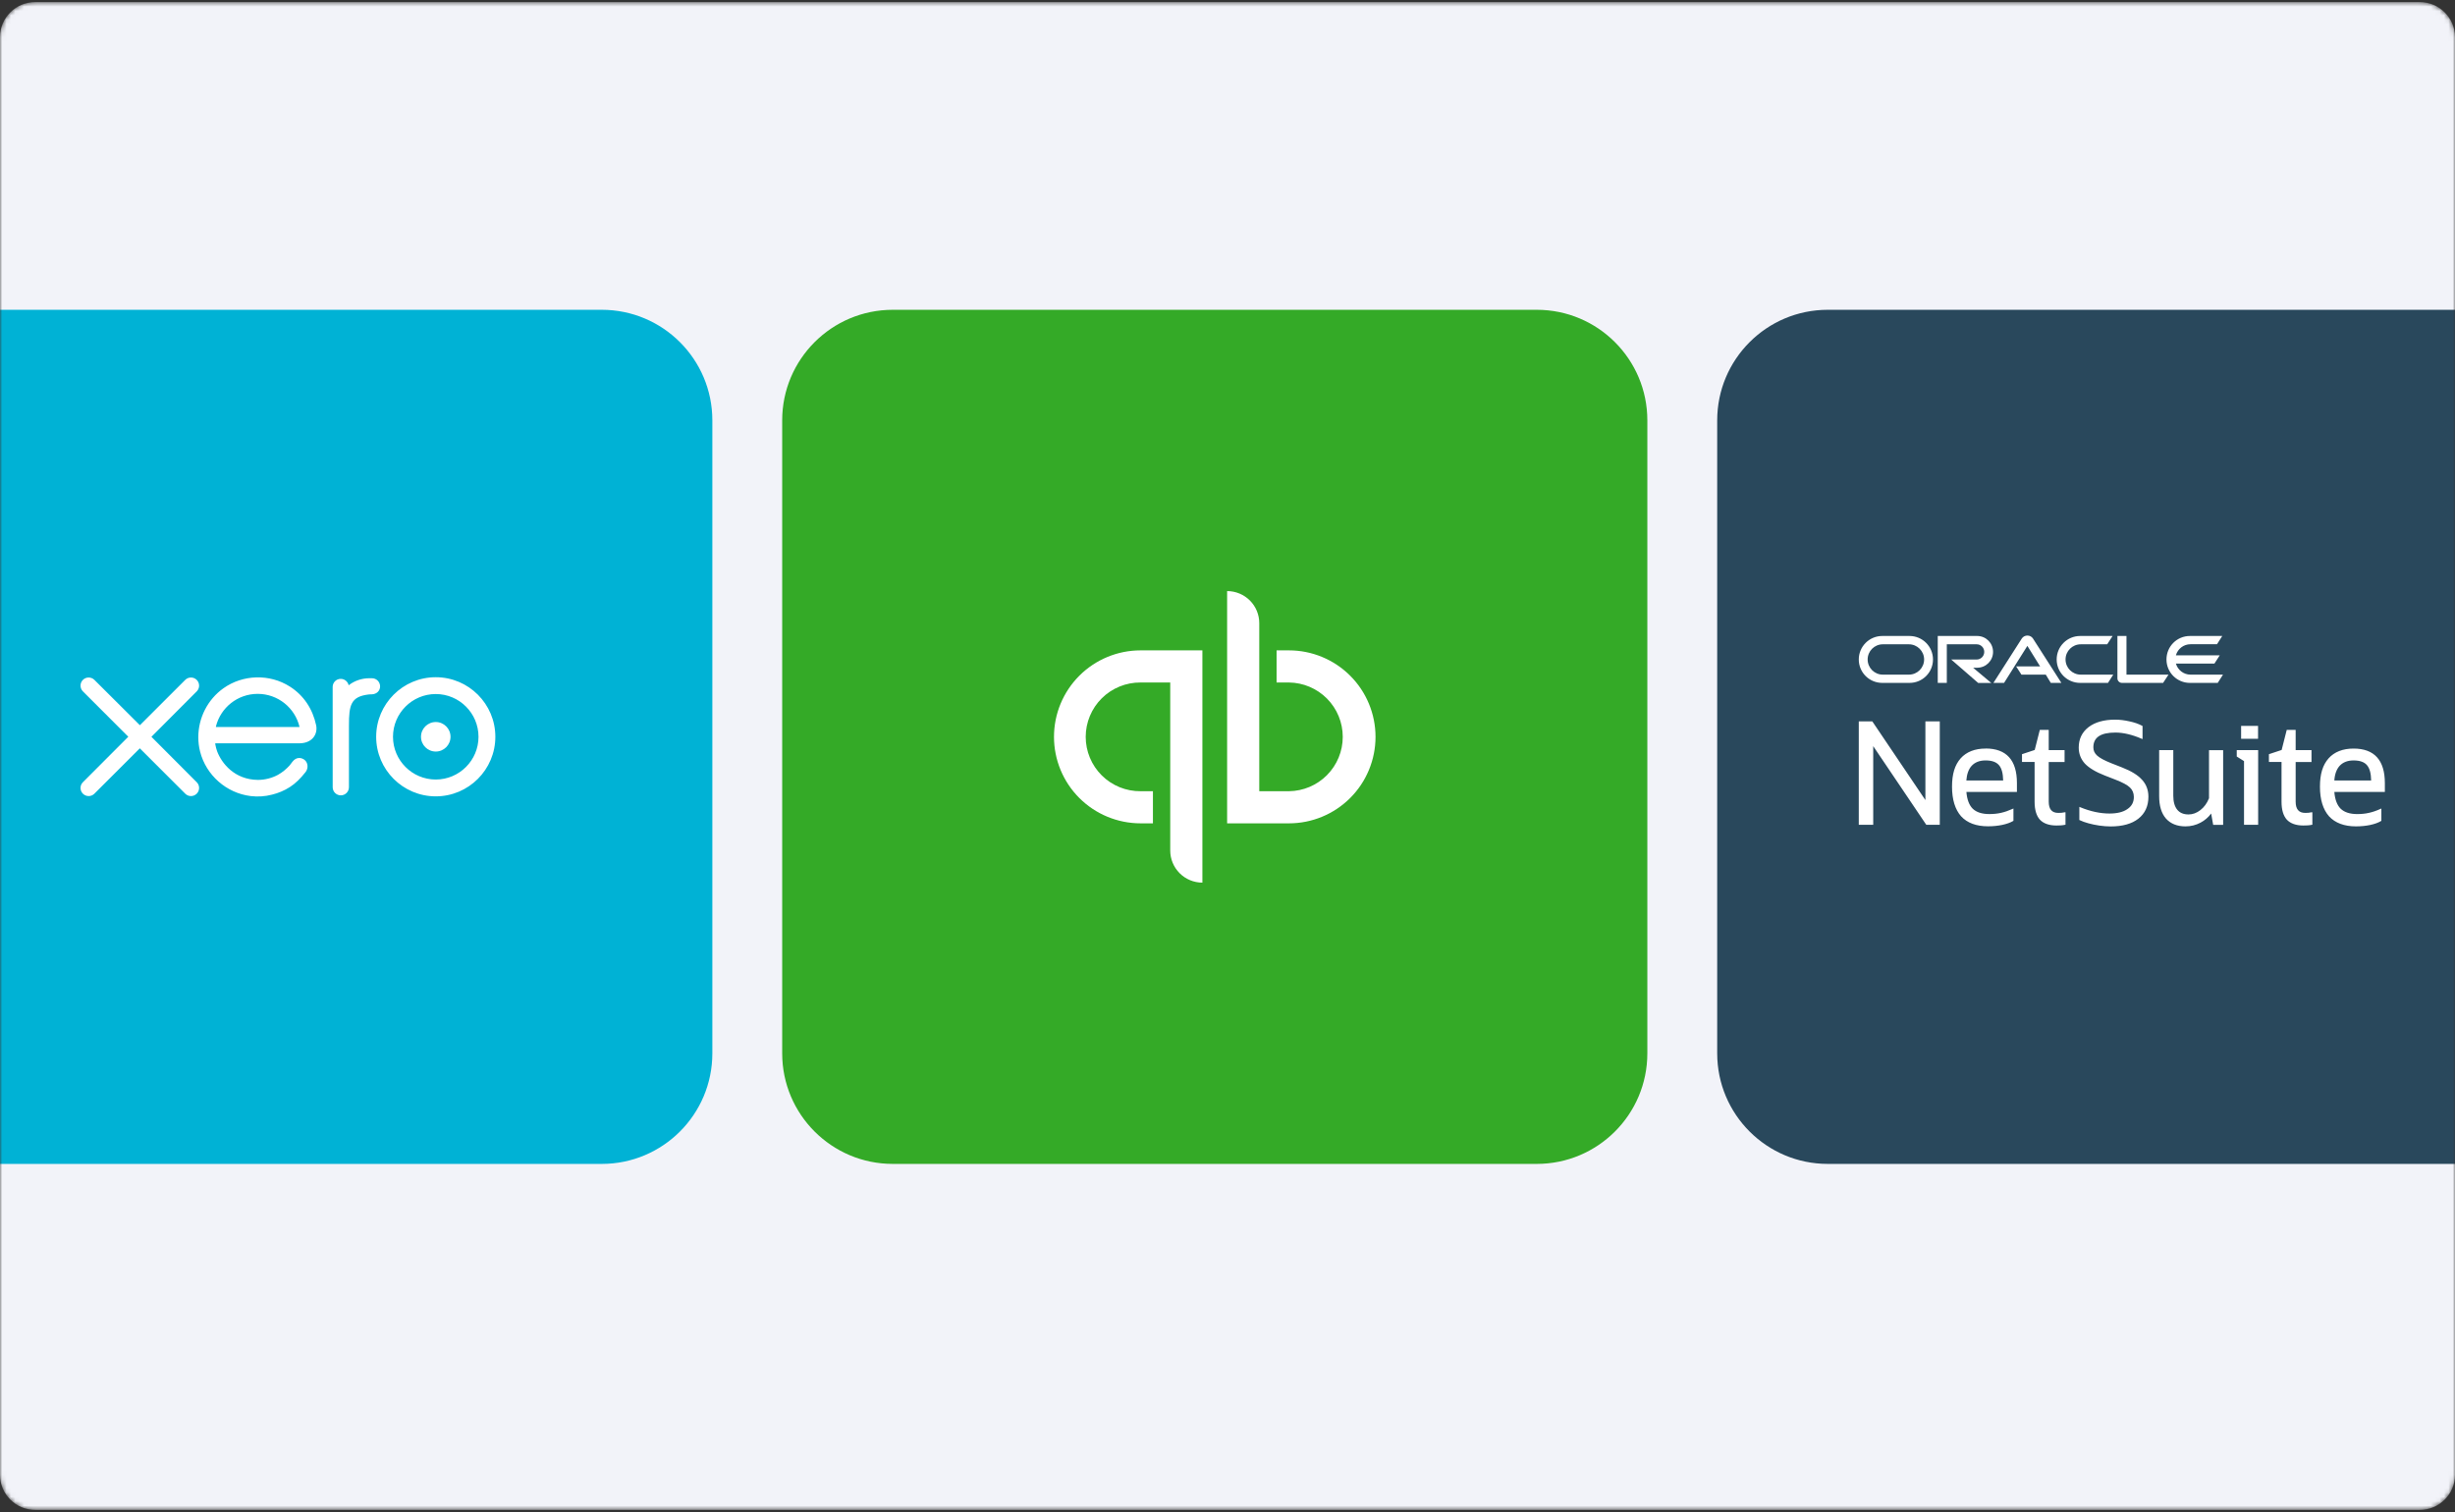 <svg width="560" height="345" viewBox="0 0 560 345" fill="none" xmlns="http://www.w3.org/2000/svg">
<rect x="0" y="0" width="560" height="345" fill="#333333" stroke="none"/>
<g clip-path="url(#clip0_2414_20762)">
<mask id="mask0_2414_20762" style="mask-type:luminance" maskUnits="userSpaceOnUse" x="0" y="0" width="560" height="345">
<path d="M552 0.479H8C3.582 0.479 0 4.06 0 8.479V336.479C0 340.897 3.582 344.479 8 344.479H552C556.418 344.479 560 340.897 560 336.479V8.479C560 4.06 556.418 0.479 552 0.479Z" fill="white"/>
</mask>
<g mask="url(#mask0_2414_20762)">
<path d="M552 0.479H8C3.582 0.479 0 4.06 0 8.479V336.479C0 340.897 3.582 344.479 8 344.479H552C556.418 344.479 560 340.897 560 336.479V8.479C560 4.06 556.418 0.479 552 0.479Z" fill="#F2F3F9"/>
<path d="M137.263 70.678H-5.906C-19.838 70.678 -31.133 81.972 -31.133 95.905V240.314C-31.133 254.247 -19.838 265.542 -5.906 265.542H137.263C151.196 265.542 162.49 254.247 162.49 240.314V95.905C162.49 81.972 151.196 70.678 137.263 70.678Z" fill="#00B2D5"/>
<path fill-rule="evenodd" clip-rule="evenodd" d="M99.397 158.343C94.019 158.343 89.644 162.719 89.644 168.097C89.644 173.474 94.019 177.848 99.397 177.848C104.773 177.848 109.149 173.474 109.149 168.097C109.149 162.719 104.773 158.343 99.397 158.343ZM99.397 181.685C91.904 181.685 85.807 175.589 85.807 168.097C85.807 160.603 91.904 154.506 99.397 154.506C106.891 154.506 112.991 160.603 112.991 168.097C112.991 175.589 106.891 181.685 99.397 181.685ZM34.538 168.099L44.882 157.73C45.225 157.38 45.416 156.918 45.416 156.427C45.416 155.404 44.585 154.573 43.562 154.573C43.064 154.573 42.597 154.769 42.245 155.125C42.243 155.127 31.91 165.455 31.91 165.455L21.529 155.11C21.178 154.764 20.713 154.573 20.22 154.573C19.199 154.573 18.367 155.404 18.367 156.425C18.367 156.924 18.566 157.392 18.923 157.744L29.266 168.085L18.929 178.442C18.565 178.799 18.367 179.268 18.367 179.769C18.367 180.791 19.199 181.621 20.22 181.621C20.714 181.621 21.179 181.429 21.529 181.08L31.894 170.729L42.219 181.042C42.585 181.421 43.058 181.622 43.562 181.622C44.584 181.622 45.415 180.791 45.415 179.769C45.415 179.275 45.224 178.812 44.876 178.462L34.538 168.099ZM96.031 168.096C96.031 169.953 97.542 171.464 99.401 171.464C101.256 171.464 102.767 169.953 102.767 168.096C102.767 166.238 101.256 164.728 99.401 164.728C97.542 164.728 96.031 166.238 96.031 168.096ZM84.842 154.739L84.272 154.737C82.56 154.737 80.909 155.277 79.531 156.34C79.349 155.508 78.606 154.883 77.72 154.883C76.701 154.883 75.885 155.699 75.883 156.72L75.889 179.61C75.891 180.629 76.723 181.457 77.742 181.457C78.761 181.457 79.593 180.629 79.595 179.607L79.596 165.533C79.596 160.842 80.025 158.948 84.043 158.446C84.407 158.4 84.801 158.406 84.82 158.407C85.919 158.369 86.701 157.613 86.701 156.592C86.701 155.57 85.867 154.739 84.842 154.739ZM49.26 165.747C49.258 165.785 49.255 165.823 49.255 165.86H68.33C67.309 161.528 63.421 158.303 58.778 158.303C54.19 158.303 50.338 161.451 49.262 165.704C49.261 165.718 49.26 165.732 49.26 165.747ZM66.104 156.628C69.256 158.623 71.326 161.729 72.125 165.51C72.519 167.651 71.092 169.523 68.44 169.578C68.44 169.578 50.209 169.581 49.095 169.581C49.098 169.671 49.108 169.767 49.12 169.867C49.217 170.403 49.355 170.923 49.534 171.425C50.56 174.111 53.445 177.874 58.836 177.934C60.483 177.925 62.032 177.509 63.391 176.783C64.46 176.186 65.351 175.417 66.07 174.623C66.309 174.338 66.525 174.053 66.72 173.777C67.623 172.619 68.772 172.832 69.456 173.356C70.267 173.978 70.404 175.28 69.666 176.195C69.654 176.21 69.641 176.224 69.629 176.238C69.62 176.247 69.611 176.257 69.602 176.267C68.538 177.601 67.44 178.716 66.125 179.561C64.859 180.372 63.484 180.948 62.063 181.294C60.41 181.722 58.814 181.817 57.173 181.619C51.646 180.942 47.01 176.86 45.639 171.467C45.365 170.383 45.234 169.281 45.234 168.19C45.234 163.837 47.329 159.612 50.96 157.03C55.411 153.864 61.496 153.702 66.104 156.628Z" fill="white"/>
<path d="M350.542 70.678H203.649C189.717 70.678 178.422 81.972 178.422 95.905V240.314C178.422 254.247 189.717 265.542 203.649 265.542H350.542C364.474 265.542 375.769 254.247 375.769 240.314V95.905C375.769 81.972 364.474 70.678 350.542 70.678Z" fill="#34AA27"/>
<path d="M277.095 110.117H277.094C245.066 110.117 219.102 136.081 219.102 168.11C219.102 200.138 245.066 226.102 277.094 226.102H277.095C309.123 226.102 335.088 200.138 335.088 168.11C335.088 136.081 309.123 110.117 277.095 110.117Z" fill="#34AA27"/>
<path d="M240.422 168.112C240.422 173.345 242.502 178.364 246.205 182.064C249.908 185.764 254.931 187.843 260.168 187.843H262.989V180.514H260.168C258.53 180.527 256.905 180.216 255.388 179.599C253.87 178.981 252.49 178.07 251.327 176.917C250.164 175.764 249.241 174.392 248.611 172.881C247.981 171.37 247.656 169.749 247.656 168.112C247.656 166.475 247.981 164.854 248.611 163.343C249.241 161.831 250.164 160.46 251.327 159.307C252.49 158.154 253.87 157.242 255.388 156.625C256.905 156.008 258.53 155.696 260.168 155.71H266.938V194.044C266.939 195.988 267.711 197.851 269.087 199.226C270.462 200.6 272.327 201.372 274.272 201.373V148.381H260.168C257.575 148.381 255.007 148.891 252.611 149.883C250.215 150.874 248.038 152.328 246.205 154.16C244.371 155.992 242.916 158.167 241.924 160.561C240.932 162.955 240.422 165.521 240.422 168.112ZM294.018 148.381H291.198V155.71H294.018C297.286 155.747 300.407 157.07 302.704 159.392C305.002 161.714 306.29 164.847 306.29 168.112C306.29 171.377 305.002 174.511 302.704 176.832C300.407 179.154 297.286 180.477 294.018 180.514H287.248V142.181C287.249 141.219 287.059 140.266 286.69 139.376C286.322 138.487 285.782 137.679 285.101 136.999C284.42 136.318 283.611 135.778 282.721 135.41C281.831 135.042 280.878 134.852 279.914 134.852V187.844H294.018C299.255 187.844 304.278 185.765 307.981 182.065C311.684 178.365 313.765 173.346 313.765 168.113C313.765 162.88 311.684 157.861 307.981 154.161C304.278 150.461 299.255 148.381 294.018 148.381Z" fill="white"/>
<path d="M561.34 70.678H416.93C402.998 70.678 391.703 81.972 391.703 95.905V240.314C391.703 254.247 402.998 265.542 416.93 265.542H561.34C575.272 265.542 586.567 254.247 586.567 240.314V95.905C586.567 81.972 575.272 70.678 561.34 70.678Z" fill="#29485C"/>
<path d="M454.481 159.449V176.612H451.347L443.88 165.81H443.754V176.612H440.125V159.449H443.31L450.718 170.243H450.869V159.449H454.481ZM463.278 176.863C461.954 176.863 460.814 176.595 459.859 176.059C458.909 175.517 458.177 174.751 457.663 173.763C457.149 172.768 456.892 171.592 456.892 170.234C456.892 168.91 457.149 167.748 457.663 166.748C458.177 165.748 458.901 164.969 459.834 164.41C460.772 163.852 461.873 163.572 463.136 163.572C463.985 163.572 464.775 163.709 465.507 163.983C466.245 164.251 466.887 164.656 467.435 165.198C467.988 165.74 468.418 166.421 468.725 167.243C469.032 168.058 469.186 169.014 469.186 170.109V171.089H458.317V168.877H465.826C465.826 168.363 465.714 167.908 465.49 167.511C465.267 167.114 464.957 166.804 464.56 166.581C464.169 166.352 463.714 166.237 463.194 166.237C462.652 166.237 462.172 166.363 461.753 166.614C461.339 166.86 461.015 167.192 460.781 167.611C460.546 168.025 460.426 168.486 460.42 168.994V171.098C460.42 171.735 460.538 172.285 460.772 172.749C461.013 173.212 461.351 173.57 461.786 173.821C462.222 174.073 462.739 174.198 463.337 174.198C463.733 174.198 464.096 174.142 464.426 174.031C464.756 173.919 465.038 173.751 465.272 173.528C465.507 173.304 465.686 173.031 465.809 172.707L469.111 172.925C468.943 173.718 468.599 174.411 468.08 175.003C467.566 175.589 466.901 176.048 466.085 176.377C465.275 176.701 464.339 176.863 463.278 176.863ZM478.362 163.74V166.421H470.611V163.74H478.362ZM472.371 160.656H475.94V172.656C475.94 172.986 475.991 173.243 476.091 173.427C476.192 173.606 476.332 173.732 476.51 173.804C476.695 173.877 476.907 173.913 477.147 173.913C477.315 173.913 477.482 173.899 477.65 173.872C477.818 173.838 477.946 173.813 478.036 173.796L478.597 176.453C478.418 176.508 478.167 176.573 477.843 176.645C477.519 176.724 477.125 176.771 476.661 176.788C475.801 176.821 475.047 176.707 474.399 176.444C473.756 176.182 473.256 175.774 472.898 175.221C472.541 174.668 472.365 173.969 472.371 173.126V160.656ZM490.065 164.385C489.998 163.709 489.711 163.184 489.202 162.81C488.694 162.435 488.004 162.248 487.132 162.248C486.54 162.248 486.04 162.332 485.632 162.5C485.224 162.662 484.912 162.888 484.694 163.178C484.481 163.469 484.375 163.798 484.375 164.167C484.364 164.474 484.428 164.743 484.568 164.972C484.713 165.201 484.912 165.399 485.163 165.567C485.414 165.729 485.705 165.871 486.034 165.994C486.364 166.111 486.716 166.212 487.09 166.296L488.632 166.665C489.381 166.832 490.068 167.056 490.694 167.335C491.32 167.614 491.862 167.958 492.32 168.366C492.778 168.774 493.133 169.254 493.384 169.807C493.641 170.36 493.772 170.994 493.778 171.709C493.772 172.76 493.504 173.67 492.973 174.441C492.448 175.207 491.688 175.802 490.694 176.226C489.705 176.645 488.512 176.855 487.116 176.855C485.73 176.855 484.523 176.643 483.495 176.218C482.473 175.793 481.674 175.165 481.099 174.332C480.529 173.494 480.23 172.458 480.202 171.223H483.713C483.752 171.799 483.917 172.279 484.208 172.665C484.504 173.045 484.898 173.332 485.389 173.528C485.886 173.718 486.448 173.813 487.074 173.813C487.688 173.813 488.222 173.723 488.674 173.545C489.132 173.366 489.487 173.117 489.739 172.799C489.99 172.48 490.116 172.114 490.116 171.701C490.116 171.316 490.001 170.991 489.772 170.729C489.549 170.466 489.219 170.243 488.783 170.059C488.353 169.874 487.825 169.707 487.199 169.556L485.331 169.086C483.884 168.734 482.741 168.184 481.903 167.435C481.065 166.687 480.649 165.678 480.654 164.41C480.649 163.371 480.925 162.463 481.484 161.687C482.048 160.91 482.822 160.304 483.805 159.868C484.789 159.432 485.906 159.214 487.157 159.214C488.431 159.214 489.543 159.432 490.493 159.868C491.448 160.304 492.191 160.91 492.722 161.687C493.253 162.463 493.526 163.363 493.543 164.385H490.065ZM504.406 171.131V163.74H507.976V176.612H504.549V174.274H504.414C504.124 175.028 503.641 175.634 502.965 176.092C502.294 176.55 501.476 176.779 500.509 176.779C499.649 176.779 498.892 176.584 498.238 176.193C497.585 175.802 497.073 175.246 496.705 174.525C496.341 173.804 496.157 172.941 496.152 171.936V163.74H499.721V171.299C499.727 172.059 499.931 172.659 500.333 173.101C500.736 173.542 501.275 173.763 501.951 173.763C502.381 173.763 502.783 173.665 503.157 173.469C503.532 173.268 503.833 172.972 504.062 172.581C504.297 172.19 504.412 171.707 504.406 171.131ZM510.832 176.612V163.74H514.402V176.612H510.832ZM512.625 162.081C512.094 162.081 511.639 161.905 511.259 161.553C510.885 161.195 510.697 160.768 510.697 160.27C510.697 159.779 510.885 159.357 511.259 159.005C511.639 158.647 512.094 158.469 512.625 158.469C513.156 158.469 513.608 158.647 513.983 159.005C514.362 159.357 514.552 159.779 514.552 160.27C514.552 160.768 514.362 161.195 513.983 161.553C513.608 161.905 513.156 162.081 512.625 162.081ZM524.108 163.74V166.421H516.356V163.74H524.108ZM518.116 160.656H521.686V172.656C521.686 172.986 521.736 173.243 521.837 173.427C521.937 173.606 522.077 173.732 522.256 173.804C522.44 173.877 522.653 173.913 522.893 173.913C523.06 173.913 523.228 173.899 523.396 173.872C523.563 173.838 523.692 173.813 523.781 173.796L524.343 176.453C524.164 176.508 523.912 176.573 523.588 176.645C523.264 176.724 522.87 176.771 522.407 176.788C521.546 176.821 520.792 176.707 520.144 176.444C519.502 176.182 519.002 175.774 518.644 175.221C518.286 174.668 518.111 173.969 518.116 173.126V160.656ZM532.161 176.863C530.837 176.863 529.698 176.595 528.742 176.059C527.792 175.517 527.061 174.751 526.547 173.763C526.033 172.768 525.776 171.592 525.776 170.234C525.776 168.91 526.033 167.748 526.547 166.748C527.061 165.748 527.784 164.969 528.717 164.41C529.656 163.852 530.756 163.572 532.019 163.572C532.868 163.572 533.659 163.709 534.391 163.983C535.128 164.251 535.77 164.656 536.318 165.198C536.871 165.74 537.301 166.421 537.609 167.243C537.916 168.058 538.069 169.014 538.069 170.109V171.089H527.2V168.877H534.709C534.709 168.363 534.597 167.908 534.374 167.511C534.15 167.114 533.84 166.804 533.444 166.581C533.052 166.352 532.597 166.237 532.078 166.237C531.536 166.237 531.055 166.363 530.636 166.614C530.223 166.86 529.899 167.192 529.664 167.611C529.429 168.025 529.309 168.486 529.304 168.994V171.098C529.304 171.735 529.421 172.285 529.656 172.749C529.896 173.212 530.234 173.57 530.67 173.821C531.105 174.073 531.622 174.198 532.22 174.198C532.617 174.198 532.98 174.142 533.309 174.031C533.639 173.919 533.921 173.751 534.156 173.528C534.391 173.304 534.569 173.031 534.692 172.707L537.994 172.925C537.826 173.718 537.483 174.411 536.963 175.003C536.449 175.589 535.784 176.048 534.969 176.377C534.159 176.701 533.223 176.863 532.161 176.863Z" fill="white"/>
</g>
<rect x="425" y="133" width="119" height="69" fill="#29485C"/>
<path fill-rule="evenodd" clip-rule="evenodd" d="M465.358 152.033H459.888L461.102 153.916H466.656L467.8 155.8H470.214L463.711 145.642C463.432 145.237 462.972 145 462.456 145C461.939 145 461.465 145.251 461.186 145.67L454.711 155.8H457.139L462.456 147.358L465.358 152.033ZM485.06 145.098V153.916H494.646L493.418 155.8H484.041C483.776 155.8 483.497 155.702 483.302 155.493C483.107 155.312 482.995 155.046 482.995 154.781V145.098H485.06ZM454.628 148.726C454.628 150.721 453.023 152.339 451.014 152.339L451.028 152.353H450.093L454.223 155.814H451.237L445.084 150.47H450.888C451.851 150.47 452.618 149.688 452.618 148.726C452.618 147.763 451.851 146.995 450.888 146.995H444.079V155.8H442.014V145.098H451.014C453.023 145.098 454.628 146.73 454.628 148.726ZM435.581 155.8H429.358C426.386 155.8 424 153.414 424 150.456C424 147.498 426.4 145.098 429.358 145.098H435.567C438.539 145.098 440.925 147.498 440.925 150.456C440.925 153.414 438.539 155.8 435.581 155.8ZM429.484 153.916H435.428C437.353 153.916 438.902 152.367 438.902 150.456C438.902 148.544 437.339 146.995 435.428 146.995H429.484C427.572 146.995 426.023 148.544 426.023 150.456C426.023 152.367 427.572 153.916 429.484 153.916ZM480.846 155.8H474.497C471.539 155.8 469.139 153.428 469.139 150.456C469.139 147.484 471.539 145.098 474.497 145.098H481.893L480.665 146.995H474.637C472.711 146.995 471.162 148.544 471.162 150.456C471.162 152.367 472.711 153.916 474.637 153.916H482.046L480.846 155.8ZM496.334 151.391C496.753 152.856 498.092 153.916 499.669 153.916H507.078L505.878 155.8H499.53C496.586 155.8 494.186 153.428 494.186 150.456C494.186 147.484 496.572 145.098 499.53 145.098H506.911L505.711 146.981H499.669C498.079 146.981 496.753 148.042 496.334 149.507H506.339L505.125 151.391H496.334ZM427.14 164.662L439.195 182.537V164.579H442.474V188.174H439.405L439.349 188.104L427.293 170.23V188.174H424V164.579H427.084L427.14 164.662ZM470.243 185.434C470.006 185.462 469.769 185.462 469.518 185.462C468.039 185.462 467.327 184.625 467.327 182.881V173.853H470.941V171.132H467.327V166.527H465.29L464.132 171.104L461.229 172.067V173.839H464.104V182.909C464.104 184.737 464.508 186.104 465.304 186.997C466.127 187.876 467.397 188.337 469.085 188.337H469.085C469.42 188.337 469.755 188.337 470.062 188.309C470.383 188.295 470.704 188.239 471.011 188.183L471.15 188.155V185.323H470.955C470.838 185.346 470.709 185.365 470.576 185.384L470.576 185.384L470.576 185.384L470.576 185.384C470.47 185.4 470.362 185.416 470.257 185.434H470.243ZM501.921 184.823C502.787 184.153 503.442 183.246 503.875 182.144L503.889 182.158V171.149H507.112V188.186H504.838L504.377 185.604C503.721 186.483 502.912 187.181 501.963 187.683C500.917 188.242 499.759 188.535 498.517 188.535C496.619 188.535 495.126 187.935 494.066 186.749C493.033 185.563 492.517 183.846 492.517 181.642V171.135H495.74V181.544C495.74 182.925 496.047 184 496.633 184.725C497.219 185.451 498.084 185.814 499.214 185.814C500.177 185.814 501.084 185.479 501.921 184.823ZM510.215 172.6L511.876 173.646V188.172H515.099V171.135H510.215V172.6ZM511.211 165.611H515.076V168.555H511.211V165.611ZM526.569 185.434C526.332 185.462 526.095 185.462 525.844 185.462C524.365 185.462 523.653 184.625 523.653 182.881V173.853H527.267V171.132H523.653V166.527H521.616L520.458 171.104L517.555 172.067V173.839H520.43V182.909C520.43 184.737 520.834 186.104 521.63 186.997C522.453 187.876 523.723 188.337 525.397 188.337H525.397C525.746 188.337 526.067 188.337 526.374 188.309C526.695 188.295 527.016 188.239 527.323 188.183L527.462 188.155V185.323H527.267C527.148 185.345 527.024 185.363 526.899 185.382L526.899 185.382L526.899 185.382L526.899 185.382L526.898 185.382C526.79 185.398 526.679 185.415 526.569 185.434ZM533.688 174.72C532.991 175.487 532.572 176.604 532.475 178.069H540.874C540.847 176.464 540.54 175.292 539.926 174.581C539.326 173.855 538.293 173.492 536.856 173.492C535.502 173.492 534.442 173.911 533.688 174.72ZM536.856 170.785C541.6 170.785 544 173.436 544 178.669V180.678H532.475C532.614 182.408 533.102 183.692 533.912 184.501C534.749 185.311 536.019 185.729 537.693 185.729C538.628 185.729 539.535 185.646 540.372 185.45C541.209 185.269 542.074 184.976 542.953 184.571L543.205 184.459V187.264L543.121 187.32C542.507 187.697 541.684 187.99 540.665 188.213C539.674 188.422 538.572 188.534 537.4 188.534C534.721 188.534 532.656 187.752 531.261 186.232C529.893 184.683 529.195 182.394 529.195 179.492C529.195 176.59 529.823 174.539 531.163 173.018C532.488 171.539 534.414 170.785 536.856 170.785ZM448.533 178.067C448.645 176.602 449.049 175.486 449.747 174.718C450.5 173.909 451.561 173.49 452.914 173.49C454.352 173.49 455.37 173.853 455.984 174.579C456.598 175.276 456.905 176.462 456.933 178.067H448.533ZM452.928 170.783C450.486 170.783 448.561 171.537 447.235 173.016C445.896 174.537 445.268 176.588 445.268 179.49C445.268 182.392 445.966 184.681 447.333 186.23C448.728 187.751 450.793 188.518 453.472 188.518C454.645 188.518 455.747 188.406 456.738 188.197C457.756 187.974 458.579 187.681 459.193 187.318L459.277 187.262V184.458L459.026 184.569C458.147 184.96 457.282 185.267 456.445 185.448C455.607 185.644 454.7 185.727 453.765 185.727C452.091 185.727 450.821 185.309 449.984 184.499C449.175 183.69 448.686 182.406 448.547 180.676H460.072V178.653C460.072 173.42 457.672 170.769 452.928 170.769V170.783ZM484.037 175.084C486.186 175.921 487.735 176.884 488.642 177.945H488.656C489.591 178.991 490.065 180.275 490.065 181.768C490.065 183.903 489.298 185.591 487.763 186.791C486.27 187.963 484.149 188.549 481.456 188.549C480.647 188.549 479.768 188.479 478.875 188.354C477.995 188.228 477.158 188.047 476.391 187.838C475.623 187.628 474.954 187.391 474.409 187.126L474.312 187.084V184.084L474.549 184.182C476.851 185.131 479.084 185.605 481.191 185.605C482.935 185.605 484.316 185.27 485.279 184.586C486.27 183.917 486.744 183.01 486.744 181.824C486.744 180.959 486.437 180.233 485.865 179.675C485.279 179.103 484.163 178.503 482.572 177.889L480.102 176.926C478.023 176.117 476.502 175.196 475.568 174.205C474.633 173.173 474.172 171.945 474.172 170.563C474.172 168.596 474.926 167.033 476.419 165.889C477.898 164.759 479.935 164.187 482.475 164.187C483.521 164.187 484.623 164.326 485.74 164.577C486.856 164.815 487.833 165.149 488.628 165.582L488.726 165.638V168.624L488.488 168.526C486.34 167.605 484.344 167.131 482.544 167.131C479.154 167.131 477.507 168.233 477.507 170.508C477.507 171.247 477.786 171.861 478.372 172.391C478.972 172.935 480.047 173.507 481.582 174.121L484.037 175.084Z" fill="white"/>
</g>
<defs>
<clipPath id="clip0_2414_20762">
<rect width="560" height="345" fill="white"/>
</clipPath>
</defs>
</svg>
